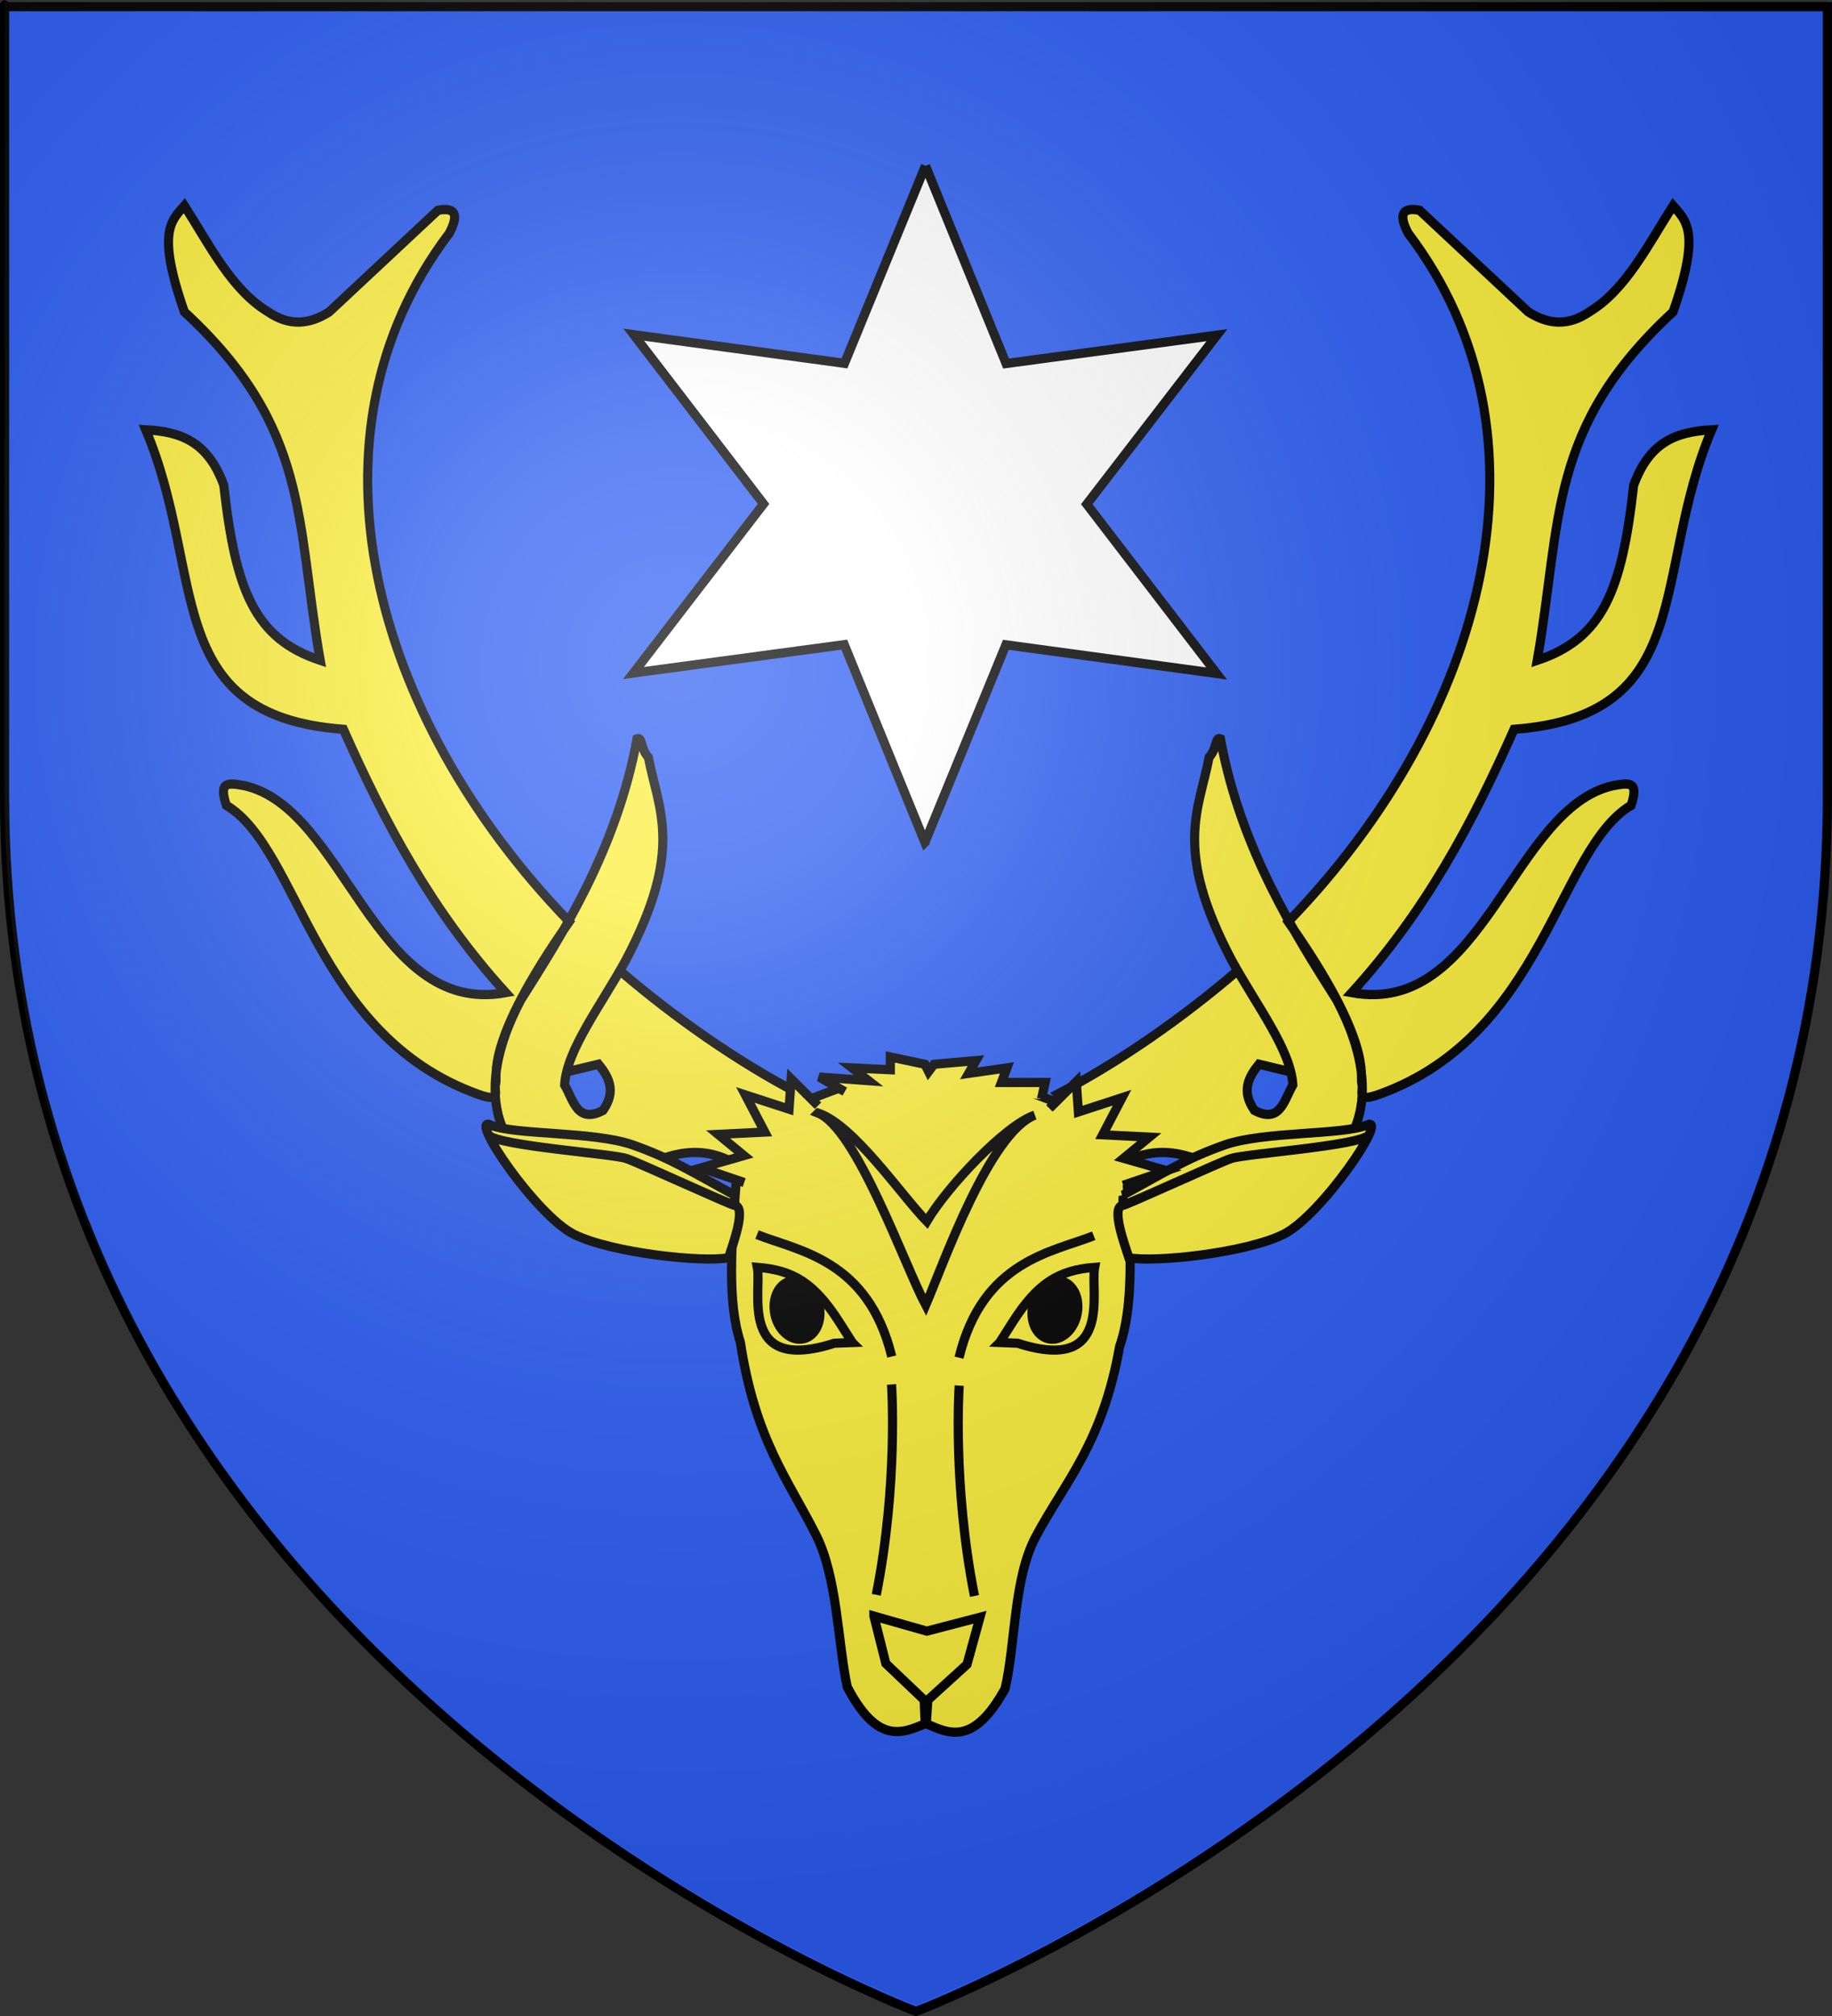 <?xml version="1.0" encoding="UTF-8" standalone="no"?>
<!-- Created with Inkscape (http://www.inkscape.org/) -->

<!-- Cree par F.MICHEL le 11 mars 2008 -->

<svg
   xmlns:dc="http://purl.org/dc/elements/1.1/"
   xmlns:cc="http://creativecommons.org/ns#"
   xmlns:rdf="http://www.w3.org/1999/02/22-rdf-syntax-ns#"
   xmlns:svg="http://www.w3.org/2000/svg"
   xmlns="http://www.w3.org/2000/svg"
   xmlns:xlink="http://www.w3.org/1999/xlink"
   xmlns:sodipodi="http://sodipodi.sourceforge.net/DTD/sodipodi-0.dtd"
   xmlns:inkscape="http://www.inkscape.org/namespaces/inkscape"
   version="1.0"
   width="600"
   height="660"
   id="svg2"
   inkscape:version="0.48.1 "
   sodipodi:docname="Blason_ville_fr_Combremont-le-Petit.svg">
  <rect width="100%" height="100%" fill="#333333" stroke="none"/>
  <sodipodi:namedview
     pagecolor="#ffffff"
     bordercolor="#666666"
     borderopacity="1"
     objecttolerance="10"
     gridtolerance="10"
     guidetolerance="10"
     inkscape:pageopacity="0"
     inkscape:pageshadow="2"
     inkscape:window-width="1280"
     inkscape:window-height="747"
     id="namedview146"
     showgrid="false"
     inkscape:zoom="0.49242424"
     inkscape:cx="300"
     inkscape:cy="330"
     inkscape:window-x="-4"
     inkscape:window-y="-4"
     inkscape:window-maximized="1"
     inkscape:current-layer="svg2" />
  <desc
     id="desc4">Blason de la commune de Cleden Cap Sizun (finistere)</desc>
  <defs
     id="defs6">
    <linearGradient
       id="linearGradient2893">
      <stop
         style="stop-color:#ffffff;stop-opacity:0.314"
         offset="0"
         id="stop2895" />
      <stop
         style="stop-color:#ffffff;stop-opacity:0.251"
         offset="0.19"
         id="stop2897" />
      <stop
         style="stop-color:#6b6b6b;stop-opacity:0.125"
         offset="0.6"
         id="stop2901" />
      <stop
         style="stop-color:#000000;stop-opacity:0.125"
         offset="1"
         id="stop2899" />
    </linearGradient>
    <linearGradient
       id="linearGradient2885">
      <stop
         style="stop-color:#ffffff;stop-opacity:1"
         offset="0"
         id="stop2887" />
      <stop
         style="stop-color:#ffffff;stop-opacity:1"
         offset="0.229"
         id="stop2891" />
      <stop
         style="stop-color:#000000;stop-opacity:1"
         offset="1"
         id="stop2889" />
    </linearGradient>
    <linearGradient
       id="linearGradient2955">
      <stop
         style="stop-color:#fd0000;stop-opacity:1"
         offset="0"
         id="stop2867" />
      <stop
         style="stop-color:#e77275;stop-opacity:0.659"
         offset="0.5"
         id="stop2873" />
      <stop
         style="stop-color:#000000;stop-opacity:0.323"
         offset="1"
         id="stop2959" />
    </linearGradient>
    <radialGradient
       cx="225.524"
       cy="218.901"
       r="300"
       fx="225.524"
       fy="218.901"
       id="radialGradient2961"
       xlink:href="#linearGradient2955"
       gradientUnits="userSpaceOnUse"
       gradientTransform="matrix(-4.167939e-4,2.183,-1.884,-3.599562e-4,615.597,-289.121)" />
    <polygon
       points="0,-1 0.588,0.809 -0.951,-0.309 0.951,-0.309 -0.588,0.809 0,-1 "
       transform="scale(53,53)"
       id="star" />
    <clipPath
       id="clip">
      <path
         d="M 0,-200 L 0,600 L 300,600 L 300,-200 L 0,-200 z "
         id="path10" />
    </clipPath>
    <radialGradient
       cx="225.524"
       cy="218.901"
       r="300"
       fx="225.524"
       fy="218.901"
       id="radialGradient1911"
       xlink:href="#linearGradient2955"
       gradientUnits="userSpaceOnUse"
       gradientTransform="matrix(-4.167939e-4,2.183,-1.884,-3.599562e-4,615.597,-289.121)" />
    <radialGradient
       cx="225.524"
       cy="218.901"
       r="300"
       fx="225.524"
       fy="218.901"
       id="radialGradient2865"
       xlink:href="#linearGradient2955"
       gradientUnits="userSpaceOnUse"
       gradientTransform="matrix(0,1.749,-1.593,-1.049767e-7,551.788,-191.29)" />
    <radialGradient
       cx="225.524"
       cy="218.901"
       r="300"
       fx="225.524"
       fy="218.901"
       id="radialGradient2871"
       xlink:href="#linearGradient2955"
       gradientUnits="userSpaceOnUse"
       gradientTransform="matrix(0,1.386,-1.323,-5.741131e-8,-158.082,-109.541)" />
    <radialGradient
       cx="221.445"
       cy="226.331"
       r="300"
       fx="221.445"
       fy="226.331"
       id="radialGradient3163"
       xlink:href="#linearGradient2893"
       gradientUnits="userSpaceOnUse"
       gradientTransform="matrix(1.353,0,0,1.349,-77.629,-85.747)" />
    <radialGradient
       inkscape:collect="always"
       xlink:href="#linearGradient2893"
       id="radialGradient3126"
       gradientUnits="userSpaceOnUse"
       gradientTransform="matrix(1.353,0,0,1.349,-77.629,-87.778)"
       cx="221.445"
       cy="226.331"
       fx="221.445"
       fy="226.331"
       r="300" />
  </defs>
  <g
     id="g4020">
    <path
       d="m 300,658.5 c 0,0 298.5,-112.32 298.5,-397.772 0,-285.452 0,-258.552 0,-258.552 l -597,0 0,258.552 C 1.5,546.18 300,658.5 300,658.5 z"
       style="fill:#2b5df2;fill-opacity:1;fill-rule:evenodd;stroke:none"
       id="path2855"
       inkscape:connector-curvature="0" />
    <g
       style="stroke-width:2.133;stroke-miterlimit:4;stroke-dasharray:none"
       transform="matrix(1.407,0,0,1.407,-118.459,-28.498)"
       id="g4589">
      <g
         style="stroke-width:2.133;stroke-miterlimit:4;stroke-dasharray:none"
         id="g4517">
        <path
           d="m 297.423,269.843 c -10.549,-0.068 -19.808,4.53 -26.826,6.918 -5.243,1.173 -9.408,5.974 -14.735,14.682 -1.502,18.608 -2.411,31.577 0.664,41.116 3.467,22.644 11.001,31.767 17.604,44.839 4.979,9.856 5.053,24.885 7.275,35.368 6.903,13.224 12.61,10.963 18.288,8.491 5.622,2.598 11.256,4.986 18.452,-8.081 2.455,-10.432 1.943,-25.626 7.141,-35.368 6.893,-12.921 15.551,-21.703 19.523,-44.264 3.286,-9.468 2.668,-22.454 1.581,-41.091 -5.131,-8.825 -9.188,-13.718 -14.403,-15.007 -7.664,-2.801 -18.076,-7.533 -29.968,-7.53 -0.459,-0.013 -3.532,-0.066 -4.595,-0.073 z"
           style="fill:#fcef3c;fill-opacity:1;fill-rule:evenodd;stroke:#000000;stroke-width:2.133;stroke-linecap:butt;stroke-linejoin:miter;stroke-miterlimit:4;stroke-opacity:1;stroke-dasharray:none"
           id="path2114"
           inkscape:connector-curvature="0" />
        <g
           transform="matrix(0.673,0,0,0.686,48.092,-138.301)"
           style="fill:#fcef3c;stroke:#000000;stroke-width:3.138;stroke-miterlimit:4;stroke-opacity:1;stroke-dasharray:none"
           id="g1892">
          <path
             d="m 225.07,598.835 c 0.851,-2.821 -4.263,-13.578 25.463,-55.075 -68.672,-69.633 -94.371,-165.136 -41.532,-233.466 3.585,-6.608 1.929,-8.93 -3.914,-7.828 l -37.573,34.442 c -6.687,4.219 -13.663,5.022 -21.135,0 -12.66,-7.494 -20.236,-22.614 -28.963,-36.008 -4.448,5.013 -9.728,8.718 0,36.008 43.528,39.4 38.52,70.899 46.985,118.199 -22.744,-7.436 -29.308,-23.728 -33.36,-59.411 -5.355,-14.301 -14.172,-18.12 -26.991,-18.787 21.003,48.66 4.86,96.948 68.371,101.595 14.42,31.846 30.655,61.823 56.148,89.322 -45.658,8.226 -55.46,-62.501 -90.379,-70.21 -5.453,-0.916 -9.096,-1.733 -6.262,6.673 25.389,14.79 30.151,77.932 87.088,98.004 8.462,2.983 5.301,-0.966 6.053,-3.458 z m 24.394,-4.111 c 2.689,-0.602 8.51,-2.004 11.199,-2.633 3.644,4.438 6.166,9.156 1.566,15.655 -8.959,4.669 -10.238,-3.463 -13.307,-8.611 0.708,-11.977 12.426,-26.7 21.135,-42.27 20.317,-37.718 11.302,-50.992 7.828,-68.884 -2.869,-3.128 -2.008,-6.987 -3.914,-6.262 -7.006,37.53 -26.1,66.731 -40.117,88.453 -8.007,14.827 -20.16,45.465 12.72,62.622 18.422,1.715 32.154,0.08 36.008,-8.611 11.284,-4.042 19.482,-1.913 26.614,2.348 l 21.135,-24.266 C 308.519,591.183 286.535,575.879 268.705,560.916"
             style="fill:#fcef3c;fill-opacity:1;fill-rule:evenodd;stroke:#000000;stroke-width:3.138;stroke-linecap:butt;stroke-linejoin:miter;stroke-miterlimit:4;stroke-opacity:1;stroke-dasharray:none"
             id="path9932"
             inkscape:connector-curvature="0" />
        </g>
        <path
           d="m 255.134,298.301 c -9.703,-5.238 -14.708,-8.517 -23.744,-11.673 -9.036,-3.156 -27.703,-2.259 -33.025,-4.623 -5.321,-2.363 10.672,21.133 19.457,25.464 8.786,4.331 29.939,6.6 35.966,5.427 0.954,-3.012 4.178,-11.598 1.493,-12.191 -1.87,-0.413 -22.431,-10.012 -25.309,-10.903 -3.617,-1.119 -29.336,-2.921 -32.019,-5.38 2.738,2.483 28.762,4.298 31.997,5.387 2.662,0.897 25.228,11.229 25.233,10.902 0.006,-0.326 -0.082,-2.264 -0.05,-2.411 z"
           style="fill:#fcef3c;fill-opacity:1;fill-rule:evenodd;stroke:#000000;stroke-width:2.133;stroke-linecap:butt;stroke-linejoin:miter;stroke-miterlimit:4;stroke-opacity:1;stroke-dasharray:none"
           id="path1974"
           inkscape:connector-curvature="0" />
        <g
           transform="matrix(-0.673,0,0,0.686,552.658,-138.302)"
           style="fill:#fcef3c;stroke:#000000;stroke-width:3.138;stroke-miterlimit:4;stroke-opacity:1;stroke-dasharray:none"
           id="g4501">
          <path
             d="m 225.07,598.835 c 0.851,-2.821 -4.263,-13.578 25.463,-55.075 -68.672,-69.633 -94.371,-165.136 -41.532,-233.466 3.585,-6.608 1.929,-8.93 -3.914,-7.828 l -37.573,34.442 c -6.687,4.219 -13.663,5.022 -21.135,0 -12.66,-7.494 -20.236,-22.614 -28.963,-36.008 -4.448,5.013 -9.728,8.718 0,36.008 43.528,39.4 38.52,70.899 46.985,118.199 -22.744,-7.436 -29.308,-23.728 -33.36,-59.411 -5.355,-14.301 -14.172,-18.12 -26.991,-18.787 21.003,48.66 4.86,96.948 68.371,101.595 14.42,31.846 30.655,61.823 56.148,89.322 -45.658,8.226 -55.46,-62.501 -90.379,-70.21 -5.453,-0.916 -9.096,-1.733 -6.262,6.673 25.389,14.79 30.151,77.932 87.088,98.004 8.462,2.983 5.301,-0.966 6.053,-3.458 z m 24.394,-4.111 c 2.689,-0.602 8.51,-2.004 11.199,-2.633 3.644,4.438 6.166,9.156 1.566,15.655 -8.959,4.669 -10.238,-3.463 -13.307,-8.611 0.708,-11.977 12.426,-26.7 21.135,-42.27 20.317,-37.718 11.302,-50.992 7.828,-68.884 -2.869,-3.128 -2.008,-6.987 -3.914,-6.262 -7.006,37.53 -26.1,66.731 -40.117,88.453 -8.007,14.827 -20.16,45.465 12.72,62.622 18.422,1.715 32.154,0.08 36.008,-8.611 11.284,-4.042 19.482,-1.913 26.614,2.348 l 21.135,-24.266 C 308.519,591.183 286.535,575.879 268.705,560.916"
             style="fill:#fcef3c;fill-opacity:1;fill-rule:evenodd;stroke:#000000;stroke-width:3.138;stroke-linecap:butt;stroke-linejoin:miter;stroke-miterlimit:4;stroke-opacity:1;stroke-dasharray:none"
             id="path4503"
             inkscape:connector-curvature="0" />
        </g>
        <path
           d="m 345.616,298.301 c 9.703,-5.238 14.708,-8.517 23.744,-11.673 9.036,-3.156 27.703,-2.259 33.025,-4.623 5.321,-2.363 -10.672,21.133 -19.457,25.464 -8.786,4.331 -29.939,6.6 -35.966,5.427 -0.954,-3.012 -4.178,-11.598 -1.493,-12.191 1.87,-0.413 22.431,-10.012 25.309,-10.903 3.617,-1.119 29.336,-2.921 32.019,-5.38 -2.738,2.483 -28.762,4.298 -31.997,5.387 -2.662,0.897 -25.228,11.229 -25.233,10.902 -0.006,-0.326 0.082,-2.264 0.05,-2.411 z"
           style="fill:#fcef3c;fill-opacity:1;fill-rule:evenodd;stroke:#000000;stroke-width:2.133;stroke-linecap:butt;stroke-linejoin:miter;stroke-miterlimit:4;stroke-opacity:1;stroke-dasharray:none"
           id="path4505"
           inkscape:connector-curvature="0" />
      </g>
      <g
         style="stroke-width:2.133;stroke-miterlimit:4;stroke-dasharray:none"
         id="g4572">
        <path
           d="m 287.614,396.285 2.778,11.036 8.927,8.494 0.218,5.138 0.296,0.003 0.333,-5.132 9.115,-8.293 3.024,-10.972 -12.383,3.228 -12.308,-3.504 z"
           style="fill:#fcef3c;fill-opacity:1;fill-rule:evenodd;stroke:#000000;stroke-width:2.133;stroke-linecap:butt;stroke-linejoin:miter;stroke-miterlimit:4;stroke-opacity:1;stroke-dasharray:none"
           id="path2116"
           inkscape:connector-curvature="0" />
        <path
           d="m 307.423,336.163 c 5.484,-22.58 21.677,-24.538 31.363,-28.372"
           style="fill:#fcef3c;fill-opacity:1;fill-rule:evenodd;stroke:#000000;stroke-width:2.133;stroke-linecap:butt;stroke-linejoin:miter;stroke-miterlimit:4;stroke-opacity:1;stroke-dasharray:none"
           id="path2118"
           inkscape:connector-curvature="0" />
        <path
           d="m 274.63,279.246 c 8.962,3.584 20.135,35.429 25.044,44.676 4.185,-9.782 14.835,-40.072 25.391,-44.189 -6.798,2.232 -20.402,16.667 -25.146,24.709 -6.168,-6.373 -17.009,-22.436 -25.288,-25.197 z"
           style="fill:#fcef3c;fill-opacity:1;fill-rule:evenodd;stroke:#000000;stroke-width:2.133;stroke-linecap:butt;stroke-linejoin:miter;stroke-miterlimit:4;stroke-opacity:1;stroke-dasharray:none"
           id="path2126"
           inkscape:connector-curvature="0" />
        <path
           d="m 311.025,391.61 c -5.129,-25.806 -3.556,-48.956 -3.556,-48.956"
           style="fill:#fcef3c;fill-opacity:1;fill-rule:evenodd;stroke:#000000;stroke-width:2.133;stroke-linecap:butt;stroke-linejoin:miter;stroke-miterlimit:4;stroke-opacity:1;stroke-dasharray:none"
           id="path2128"
           inkscape:connector-curvature="0" />
        <path
           d="m 291.766,335.894 c -5.484,-22.58 -21.677,-24.538 -31.363,-28.372"
           style="fill:#fcef3c;fill-opacity:1;fill-rule:evenodd;stroke:#000000;stroke-width:2.133;stroke-linecap:butt;stroke-linejoin:miter;stroke-miterlimit:4;stroke-opacity:1;stroke-dasharray:none;display:inline"
           id="path1958"
           inkscape:connector-curvature="0" />
        <path
           d="m 288.164,391.34 c 5.129,-25.806 3.556,-48.956 3.556,-48.956"
           style="fill:#fcef3c;fill-opacity:1;fill-rule:evenodd;stroke:#000000;stroke-width:2.133;stroke-linecap:butt;stroke-linejoin:miter;stroke-miterlimit:4;stroke-opacity:1;stroke-dasharray:none;display:inline"
           id="path1960"
           inkscape:connector-curvature="0" />
        <path
           d="m 274.6,277.528 -6.251,-6.238 -0.49,7.043 -10.163,-3.307 4.518,8.636 -10.865,0.539 5.996,4.93 -9.981,2.865 10.054,3.409"
           style="fill:#fcef3c;fill-opacity:1;fill-rule:evenodd;stroke:#000000;stroke-width:2.133;stroke-linecap:butt;stroke-linejoin:miter;stroke-miterlimit:4;stroke-opacity:1;stroke-dasharray:none"
           id="path1980"
           inkscape:connector-curvature="0" />
        <path
           d="m 328.469,278.167 6.251,-6.238 0.49,7.043 10.163,-3.307 -4.518,8.636 10.865,0.539 -5.996,4.93 9.981,2.865 -10.054,3.409"
           style="fill:#fcef3c;fill-opacity:1;fill-rule:evenodd;stroke:#000000;stroke-width:2.133;stroke-linecap:butt;stroke-linejoin:miter;stroke-miterlimit:4;stroke-opacity:1;stroke-dasharray:none;display:inline"
           id="path1984"
           inkscape:connector-curvature="0" />
        <path
           d="m 280.836,274.249 -5.936,-3.392 11.447,0.848 -3.816,-2.968 8.904,0.424 0,-2.968 8.056,1.696 0.848,1.696 1.272,-1.696 9.752,-0.848 -1.696,2.968 8.904,-1.272 -1.272,3.392 10.175,0 -0.848,3.816"
           style="fill:#fcef3c;fill-opacity:1;fill-rule:evenodd;stroke:#000000;stroke-width:2.133;stroke-linecap:butt;stroke-linejoin:miter;stroke-miterlimit:4;stroke-opacity:1;stroke-dasharray:none"
           id="path1986"
           inkscape:connector-curvature="0" />
        <g
           transform="matrix(1.435,0,0,1.435,84.761,64.832)"
           style="fill:#fcef3c;stroke:#000000;stroke-width:1.486;stroke-miterlimit:4;stroke-opacity:1;stroke-dasharray:none"
           id="g5816">
          <path
             d="m 137.856,186.621 -2.179,-3.423 c -4.012,-6.225 -7.392,-8.317 -13.228,-8.77 0.747,3.803 -3.126,17.361 12.494,12.306 l 2.913,-0.113 z"
             style="fill:#fcef3c;fill-opacity:1;fill-rule:evenodd;stroke:#000000;stroke-width:1.486;stroke-linecap:butt;stroke-linejoin:miter;stroke-miterlimit:4;stroke-opacity:1;stroke-dasharray:none"
             id="path1970"
             inkscape:connector-curvature="0" />
          <path
             d="m 125.315,182.121 c 0.566,2.588 2.628,4.336 4.603,3.903 1.976,-0.433 3.116,-2.884 2.546,-5.472 -0.566,-2.588 -2.628,-4.336 -4.603,-3.903 -1.976,0.433 -3.116,2.884 -2.546,5.472 z"
             style="color:#000000;fill:#000000;fill-opacity:1;fill-rule:nonzero;stroke:#000000;stroke-width:1.486;stroke-linecap:butt;stroke-linejoin:miter;stroke-miterlimit:4;stroke-opacity:1;stroke-dasharray:none;stroke-dashoffset:0;marker:none;visibility:visible;display:inline;overflow:visible"
             id="path1972"
             inkscape:connector-curvature="0" />
        </g>
        <g
           transform="matrix(1.435,0,0,1.435,84.761,64.832)"
           style="fill:#fcef3c;stroke:#000000;stroke-width:1.486;stroke-miterlimit:4;stroke-opacity:1;stroke-dasharray:none"
           id="g5820">
          <path
             d="m 161.76,186.621 2.179,-3.423 c 4.012,-6.225 7.392,-8.317 13.228,-8.77 -0.747,3.803 3.126,17.361 -12.494,12.306 l -2.913,-0.113 z"
             style="fill:#fcef3c;fill-opacity:1;fill-rule:evenodd;stroke:#000000;stroke-width:1.486;stroke-linecap:butt;stroke-linejoin:miter;stroke-miterlimit:4;stroke-opacity:1;stroke-dasharray:none"
             id="path4899"
             inkscape:connector-curvature="0" />
          <path
             d="m 174.301,182.121 c -0.566,2.588 -2.628,4.336 -4.603,3.903 -1.976,-0.433 -3.116,-2.884 -2.546,-5.472 0.566,-2.588 2.628,-4.336 4.603,-3.903 1.976,0.433 3.116,2.884 2.546,5.472 z"
             style="color:#000000;fill:#000000;fill-opacity:1;fill-rule:nonzero;stroke:#000000;stroke-width:1.486;stroke-linecap:butt;stroke-linejoin:miter;stroke-miterlimit:4;stroke-opacity:1;stroke-dasharray:none;stroke-dashoffset:0;marker:none;visibility:visible;display:inline;overflow:visible"
             id="path4901"
             inkscape:connector-curvature="0" />
        </g>
      </g>
    </g>
    <path
       d="m 300,658.5 c 0,0 -298.5,-112.32 -298.5,-397.772 0,-285.452 0,-258.552 0,-258.552 l 597,0 0,258.552 c 0,285.452 -298.5,397.772 -298.5,397.772 z"
       style="fill:none;stroke:#000000;stroke-width:3;stroke-linecap:butt;stroke-linejoin:miter;stroke-miterlimit:4;stroke-opacity:1;stroke-dasharray:none"
       id="path1411"
       inkscape:connector-curvature="0" />
    <g
       transform="matrix(2.173,0,0,2.173,62.221,-24.309)"
       id="g5652-1"
       style="display:inline;stroke-width:1.381;stroke-miterlimit:4;stroke-dasharray:none;fill:#ffffff;fill-opacity:1">
      <path
         inkscape:connector-curvature="0"
         id="path5650-7"
         d="m 110.853,36.163 -12.207,29.767 -0.722,-0.101 -31.041,-4.217 19.563,25.496 -19.602,25.472 31.77,-4.271 12.152,29.79 0.007,-0.007 0,-0.008 5.005,-12.206 7.194,-17.545 31.755,4.318 -19.563,-25.503 19.61,-25.464 -31.77,4.271 -12.152,-29.79 z"
         style="fill:#ffffff;fill-opacity:1;fill-rule:evenodd;stroke:#000000;stroke-width:1.381;stroke-miterlimit:4;stroke-opacity:1;stroke-dasharray:none;display:inline" />
    </g>
    <path
       d="m 300,656.469 c 0,0 298.5,-112.32 298.5,-397.772 0,-285.452 0,-258.552 0,-258.552 l -597,0 0,258.552 c 0,285.452 298.5,397.772 298.5,397.772 z"
       style="fill:url(#radialGradient3126);fill-opacity:1;fill-rule:evenodd;stroke:none"
       id="path2875"
       inkscape:connector-curvature="0" />
  </g>
</svg>
